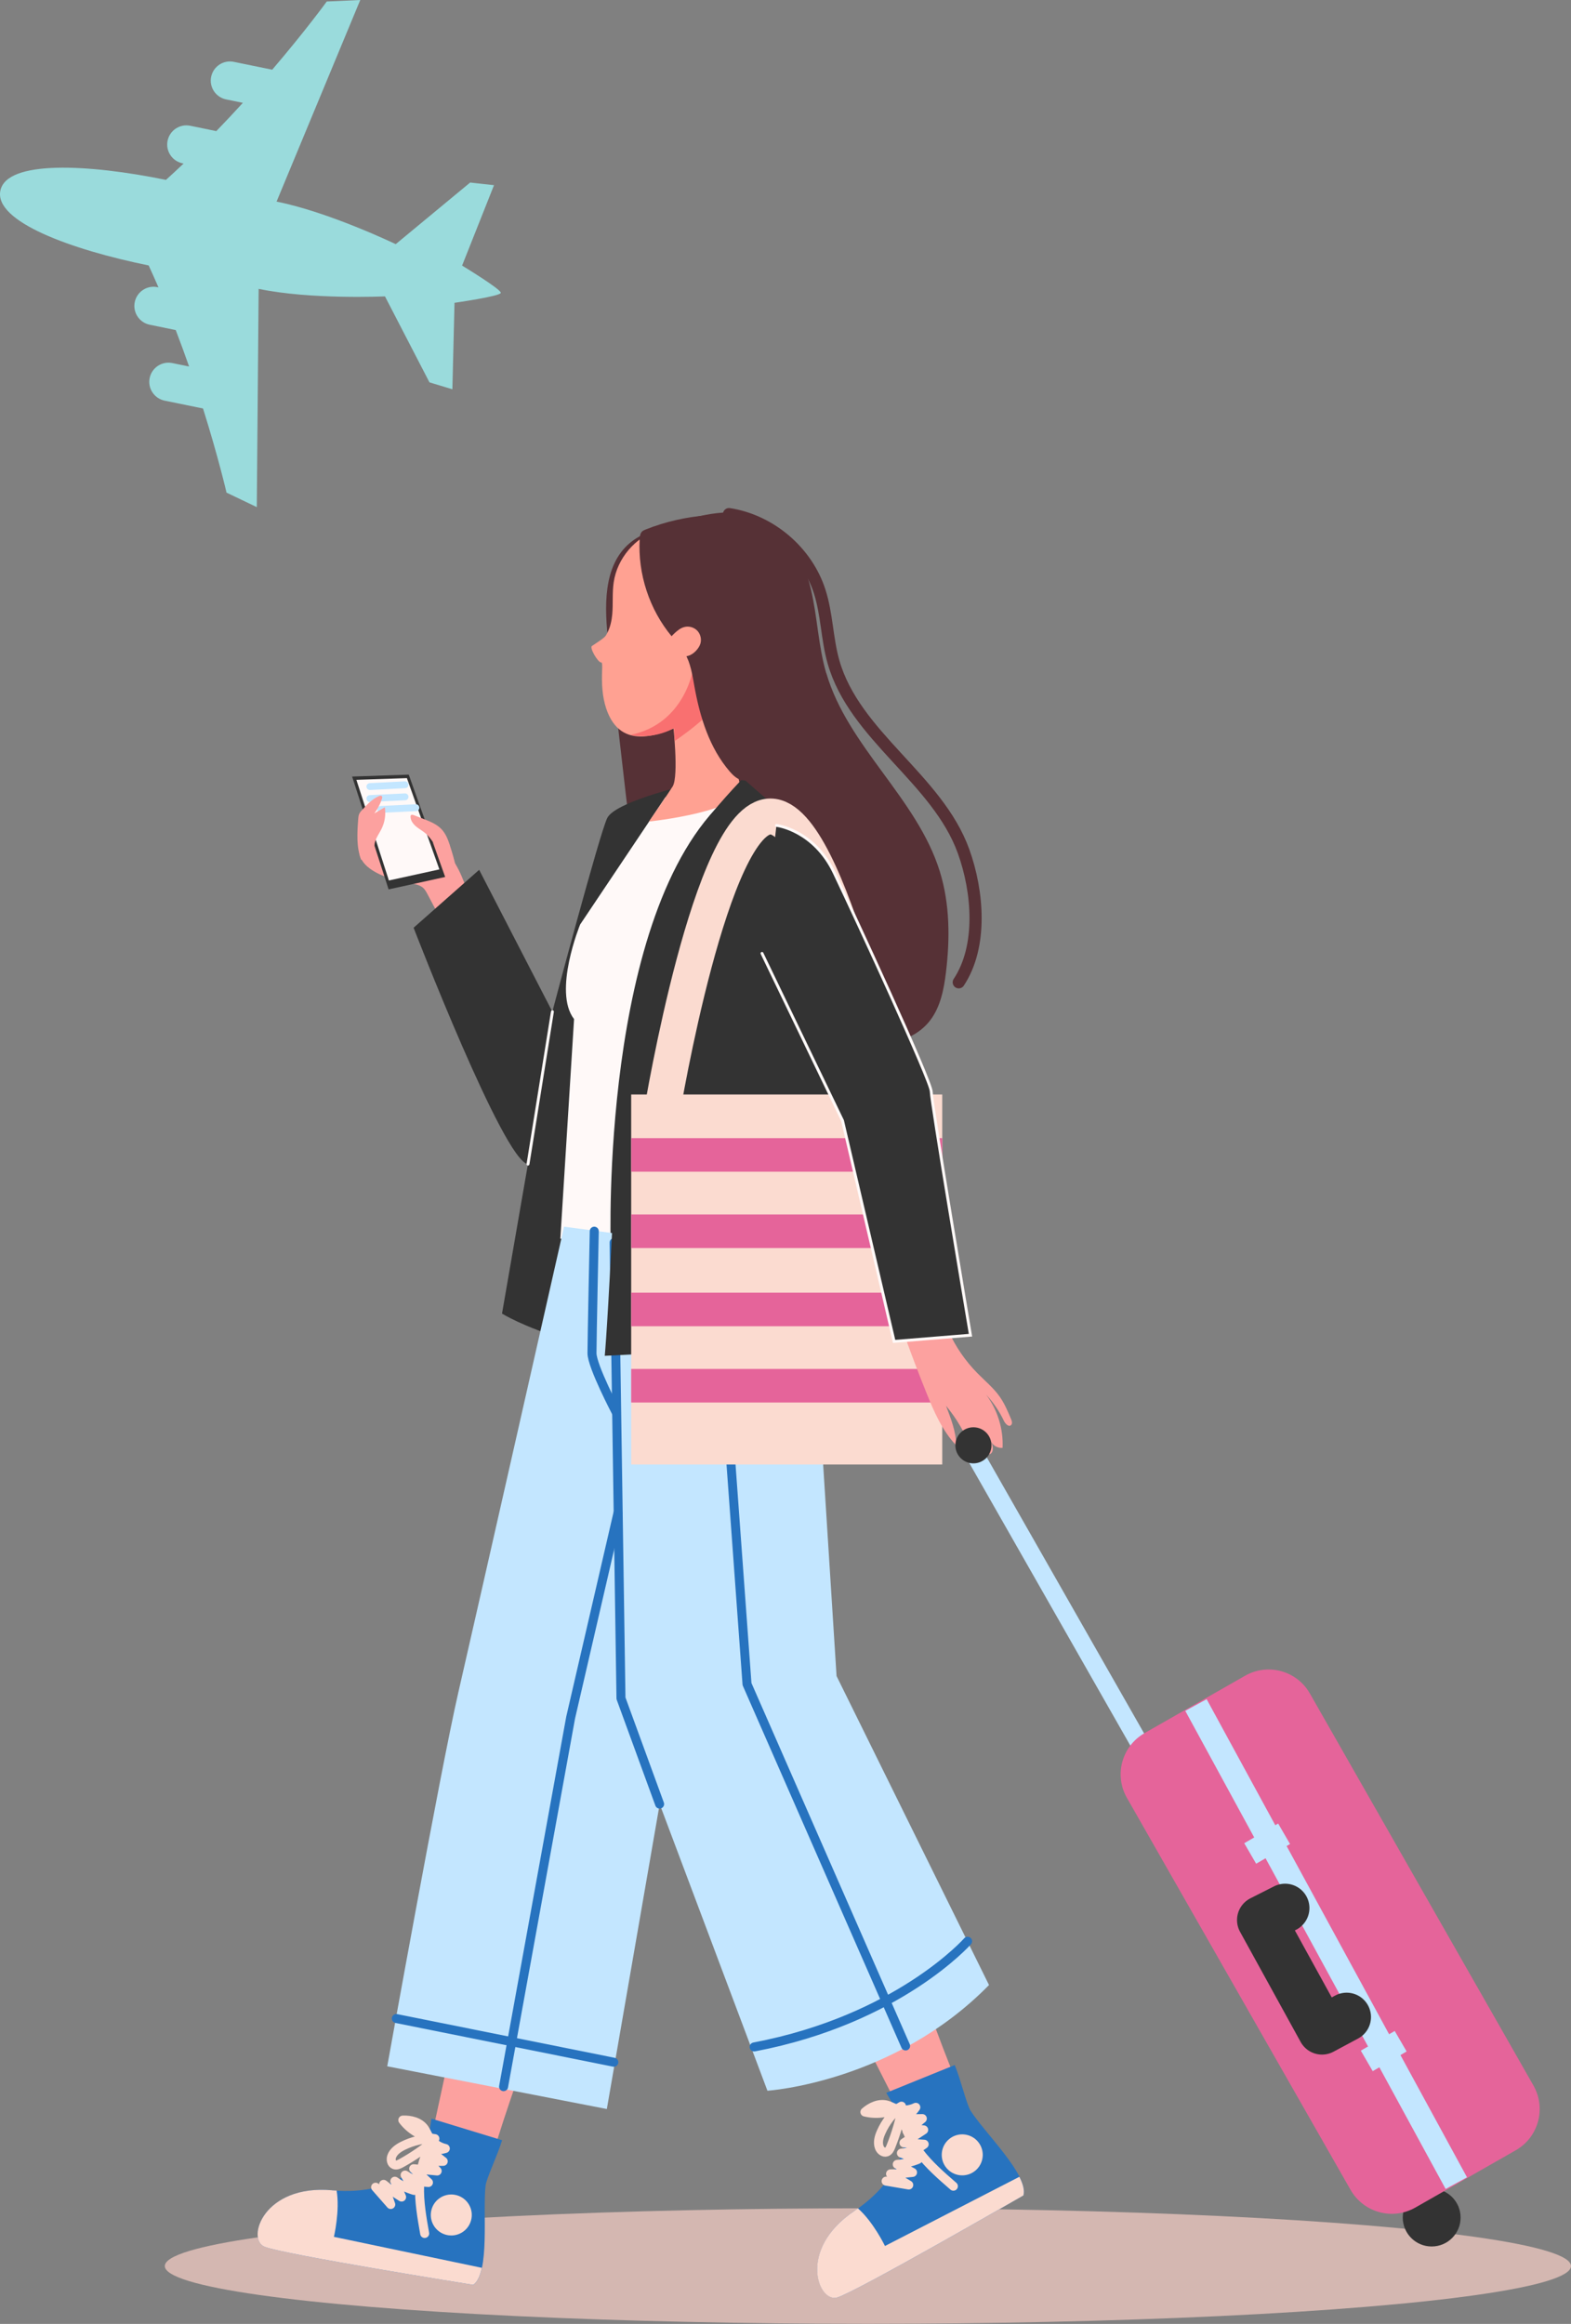 <?xml version="1.0" encoding="UTF-8"?>
<svg xmlns="http://www.w3.org/2000/svg" width="220" height="325.41" viewBox="0 0 220 325.41">
  <rect x="0" y="0" width="220" height="325.41" fill="#808080" stroke="none"/>
  <defs>
    <style>
      .cls-1 {
        stroke: #563136;
        stroke-width: 1.7px;
      }

      .cls-1, .cls-2, .cls-3, .cls-4, .cls-5, .cls-6, .cls-7 {
        fill: none;
      }

      .cls-1, .cls-3, .cls-5, .cls-6, .cls-7 {
        stroke-linecap: round;
        stroke-linejoin: round;
      }

      .cls-8 {
        fill: #f97070;
      }

      .cls-8, .cls-9, .cls-10, .cls-11, .cls-12, .cls-13, .cls-14, .cls-15, .cls-16, .cls-17, .cls-18, .cls-19 {
        stroke-width: 0px;
      }

      .cls-2 {
        stroke-width: 5.03px;
      }

      .cls-2, .cls-4 {
        stroke-miterlimit: 10;
      }

      .cls-2, .cls-5 {
        stroke: #fbdbd0;
      }

      .cls-9 {
        fill: #c3e6ff;
      }

      .cls-3 {
        stroke: #2773bf;
      }

      .cls-3, .cls-5 {
        stroke-width: 1.26px;
      }

      .cls-4 {
        stroke-width: 3.41px;
      }

      .cls-4, .cls-6 {
        stroke: #c3e6ff;
      }

      .cls-10 {
        fill: #d4b7b1;
      }

      .cls-11 {
        fill: #9adbdc;
      }

      .cls-6 {
        stroke-width: .96px;
      }

      .cls-12 {
        fill: #fca19f;
      }

      .cls-13 {
        fill: #e5649a;
      }

      .cls-14 {
        fill: #333;
      }

      .cls-15 {
        fill: #ffa192;
      }

      .cls-7 {
        stroke: #333;
        stroke-width: 6.82px;
      }

      .cls-16 {
        fill: #fff9f8;
      }

      .cls-17 {
        fill: #563136;
      }

      .cls-18 {
        fill: #fbdbd0;
      }

      .cls-19 {
        fill: #2773bf;
      }
    </style>
  </defs>
  <path class="cls-11" d="M55.42,34.19s-9.35-4.5-16.69-5.96L50.45,0l-4.69.21s-2.92,4.03-7.64,9.55l-5.38-1.1c-1.45-.3-2.87.64-3.17,2.09s.64,2.87,2.09,3.17l2.35.48c-1.18,1.29-2.42,2.62-3.72,3.96l-3.65-.75c-1.45-.3-2.87.64-3.17,2.09-.3,1.45.64,2.87,2.09,3.17l.15.03c-.81.77-1.63,1.53-2.47,2.29C12.4,22.97.93,22.38.05,26.7s9.9,8.26,20.77,10.47c.47,1.02.93,2.05,1.37,3.07l-.15-.03c-1.45-.3-2.87.64-3.17,2.09-.3,1.45.64,2.87,2.09,3.17l3.65.75c.67,1.74,1.29,3.45,1.87,5.1l-2.35-.48c-1.45-.3-2.87.64-3.17,2.09s.64,2.87,2.09,3.17l5.38,1.1c2.18,6.93,3.29,11.78,3.29,11.78l4.24,2.03.26-30.56c7.32,1.53,17.69,1.05,17.69,1.05l6.23,12.04,3.21.97.3-12.11s6.39-.91,6.48-1.39-5.42-3.82-5.42-3.82l4.47-11.26-3.34-.37-10.44,8.64Z"/>
  <g>
    <ellipse class="cls-10" cx="121.54" cy="317.31" rx="98.46" ry="8.09"/>
    <g>
      <path class="cls-17" d="M115.71,94.24c3,10.3,12.73,17.54,15.9,27.79,1.41,4.54,1.43,9.41.86,14.13-.29,2.36-.76,4.8-2.19,6.69-2.32,3.07-6.82,3.95-10.48,2.75-3.66-1.2-6.54-4.12-8.59-7.39-2.04-3.27-3.37-6.92-4.89-10.46-.79-1.83-1.75-3.76-3.52-4.69-3.33-1.75-7.82.9-11.05-1.03-1.21-.72-2-1.99-2.54-3.29-.97-2.33-1.27-4.88-1.56-7.38-.82-7.11-1.64-14.22-2.45-21.33-.57-4.95-.81-10.8,3.01-14,1.5-1.26,3.41-1.88,5.26-2.48,4.45-1.44,9.47-2.84,13.64-.72,3.56,1.8,5.53,5.76,6.44,9.65.92,3.89,1.03,7.94,2.15,11.78Z"/>
      <g>
        <path class="cls-12" d="M59.52,302.41c.21-.24.32-.4.32-.4l3.74-17.3,9.72,4.06s-3.5,9.75-4.85,14.97c-2.82-.89-5.98-1.23-8.93-1.33Z"/>
        <path class="cls-19" d="M46.5,306.71c9.61.85,13.1-4.7,13.1-4.7l.82-5.34,9.89,3.02c-.64,2.14-2.19,5.32-2.31,6.37-.43,3.63.64,12.17-1.71,13.88,0,0-26.69-4.27-29.25-5.34-2.56-1.07-.14-8.75,9.47-7.9Z"/>
        <path class="cls-18" d="M46.49,306.71c.22.02.43.02.65.03.48,2.84-.38,6.48-.38,6.48l20.72,4.34c-.24,1.1-.61,1.96-1.2,2.38,0,0-26.69-4.27-29.25-5.34-2.56-1.07-.14-8.75,9.47-7.9Z"/>
        <circle class="cls-18" cx="63.19" cy="310.14" r="2.87" transform="translate(-253.06 322.84) rotate(-80.78)"/>
        <path class="cls-5" d="M52.6,306.27c.71.81,1.41,1.61,2.12,2.42-.33-.94-.66-1.88-1-2.82.8.64,1.64,1.24,2.52,1.78-.32-.74-.63-1.48-.95-2.22.83.57,1.74,1,2.7,1.29-.42-.72-.84-1.43-1.26-2.15.97.63,2.11.99,3.27,1.04-.69-.64-1.38-1.29-2.07-1.93,1.1.11,2.19.22,3.29.32-.54-.58-1.2-1.03-1.93-1.33.93,0,1.85-.01,2.78-.02-.7-.57-1.45-1.09-2.23-1.55.85,0,1.71,0,2.52-.25-.96-.21-1.82-.83-2.32-1.67-.22-.38-.38-.79-.64-1.15-.66-.9-1.88-1.21-2.99-1.16,1.07,1.42,2.73,2.38,4.49,2.6-1.56-.04-3.12.32-4.51,1.02-.65.33-1.3.79-1.54,1.48-.15.42-.05,1,.37,1.15.31.12.65-.04.94-.2,1.64-.9,3.19-1.97,4.63-3.17-1.38,1.77-1.96,4.06-2.03,6.31-.08,2.24.32,4.47.71,6.69"/>
      </g>
      <g>
        <path class="cls-12" d="M127.03,298.06c0-.32,0-.51,0-.51l-8-15.78,10.1-2.97s3.43,9.78,5.67,14.67c-2.75,1.08-5.42,2.81-7.77,4.6Z"/>
        <path class="cls-19" d="M119.63,309.61c8-5.39,7.21-11.9,7.21-11.9l-2.73-4.66,9.59-3.89c.85,2.07,1.66,5.51,2.22,6.4,1.96,3.09,8.17,9.04,7.42,11.85,0,0-23.41,13.51-26.07,14.29-2.66.79-5.63-6.71,2.37-12.1Z"/>
        <path class="cls-18" d="M119.62,309.61c.19-.13.35-.26.52-.38,2.17,1.9,3.79,5.27,3.79,5.27l18.82-9.69c.51,1,.76,1.9.57,2.61,0,0-23.41,13.51-26.07,14.29-2.66.79-5.63-6.71,2.37-12.1Z"/>
        <path class="cls-18" d="M132.52,303.55c-1-1.23-.81-3.04.42-4.04,1.23-1,3.04-.81,4.04.42,1,1.23.81,3.04-.42,4.04-1.23,1-3.04.81-4.04-.42Z"/>
        <path class="cls-5" d="M124.09,305.42c1.06.18,2.11.36,3.17.54-.85-.52-1.7-1.04-2.55-1.56,1.03,0,2.06-.08,3.08-.2-.71-.38-1.43-.75-2.14-1.13,1-.08,1.98-.32,2.91-.7-.78-.29-1.56-.58-2.33-.87,1.15-.12,2.27-.56,3.19-1.25-.94-.06-1.89-.13-2.83-.19.92-.61,1.84-1.21,2.76-1.82-.78-.11-1.58-.04-2.34.19.72-.59,1.43-1.18,2.15-1.77-.91,0-1.81.06-2.71.2.66-.53,1.33-1.08,1.8-1.78-.88.44-1.94.51-2.86.17-.41-.15-.79-.38-1.22-.49-1.08-.28-2.22.25-3.05.98,1.72.43,3.62.13,5.12-.82-1.23.95-2.22,2.21-2.85,3.64-.3.67-.51,1.43-.26,2.12.15.42.59.8,1.02.66.31-.11.48-.44.6-.75.7-1.74,1.24-3.54,1.6-5.38.05,2.24,1.04,4.39,2.4,6.18,1.36,1.79,3.07,3.27,4.76,4.74"/>
      </g>
      <path class="cls-12" d="M51.06,117.61c-.3.42-.6.86-.7,1.36-.19,1.03.56,2.01,1.4,2.63,1.73,1.28,3.92,1.7,6.02,2.13.53.11,1.08.24,1.48.6.26.24.43.56.6.87.57,1.07,1.13,2.15,1.7,3.22,1.69-.26,3.25-1.26,4.18-2.69-.85-2.64-1.82-5.45-4.04-7.11-.77-.58-1.66-.98-2.54-1.38-1.72-.78-3.43-1.56-5.14-2.34-.26-.12-.55-.23-.81-.13-.18.07-.31.24-.43.41-.57.81-1.15,1.62-1.72,2.42Z"/>
      <path class="cls-14" d="M94.86,110.27s-8.75,2.14-9.82,4.27c-1.07,2.14-7.69,27.12-7.69,27.12l-10.25-19.86-9.18,8.11s12.6,32.67,16.01,33.1l-3.63,20.93s11.96,7.47,33.95,6.19c21.99-1.28,13.05-2.87,13.05-2.87,0,0,2.42-66.78-6.55-72.54-8.97-5.77-10.55-5.3-10.55-5.3l-5.34.85Z"/>
      <path class="cls-16" d="M93.17,111.65l-11.93,17.81s-3.84,9.39-.85,13.24l-1.92,30.75,7.05.64s-1.49-46.33,16.23-62.35l-8.57-.09Z"/>
      <path class="cls-15" d="M94.24,101.2s.85,7.43-.04,8.92c-.39.65-3.32,4.92-3.32,4.92,0,0,13.9-1.48,12.81-4.99-1.09-3.53-1.21-12.54-1.21-12.54l-8.24,3.69Z"/>
      <path class="cls-9" d="M78.99,171.76s-12.24,54.09-14.8,65.2c-2.56,11.1-9.96,52.38-9.96,52.38l30.75,5.98,7.4-42.7,15.09,40.14s17.65-1.14,31.03-14.8l-21.35-43.27-3.7-58.36-34.45-4.56Z"/>
      <polyline class="cls-3" points="92.37 252.62 86.96 237.81 86 174"/>
      <polyline class="cls-3" points="100.52 179.66 104.61 235.82 126.82 286.49"/>
      <path class="cls-14" d="M104.04,108.99s-4.27,4.41-6.26,7.4c-1.99,2.99-10.96,32.31-11.81,50.68s-1.28,22.78-1.28,22.78l14.09-.71-5.98-52.67,14.66-24.48-3.42-2.99Z"/>
      <rect class="cls-18" x="88.38" y="153.26" width="43.56" height="51.81" transform="translate(220.33 358.33) rotate(-180)"/>
      <rect class="cls-13" x="88.38" y="159.38" width="43.56" height="4.7" transform="translate(220.33 323.45) rotate(-180)"/>
      <rect class="cls-13" x="88.38" y="170.05" width="43.56" height="4.7" transform="translate(220.33 344.81) rotate(-180)"/>
      <rect class="cls-13" x="88.38" y="181.02" width="43.56" height="4.7" transform="translate(220.33 366.73) rotate(-180)"/>
      <rect class="cls-13" x="88.38" y="191.69" width="43.56" height="4.7" transform="translate(220.33 388.08) rotate(-180)"/>
      <path class="cls-2" d="M92.73,155.54s6.83-41.21,15.16-41.21,16.65,41.21,16.65,41.21"/>
      <path class="cls-12" d="M126.77,187.27c.93,2.58,1.91,5.14,2.93,7.68,1.07,2.67,2.24,5.39,4.23,7.47-.05-1.93-.76-3.77-1.45-5.57,1.48,1.78,2.66,3.8,3.51,5.95.2.52.45,1.1.97,1.29.53.18,1.19-.54.77-.9-.05.54.88.65,1.16.2.29-.46.1-1.06-.13-1.55.3.59.98.97,1.64.9.12-2.64-.7-5.32-2.29-7.43,1,1.08,1.84,2.31,2.47,3.64.2.41.66.91,1,.61.23-.2.13-.56.01-.84-.45-1.08-.91-2.17-1.58-3.13-.88-1.25-2.08-2.23-3.15-3.32-1.66-1.69-3.03-3.67-4.01-5.83-1.29,0-2.35-.41-3.64-.41-.82,0-2.7.46-2.43,1.23Z"/>
      <path class="cls-16" d="M73.94,163.21c.1,0,.18-.07.2-.17l3.42-21.35c.02-.11-.06-.21-.17-.23-.1-.02-.21.06-.23.17l-3.42,21.35c-.02.11.06.21.17.23.01,0,.02,0,.03,0Z"/>
      <path class="cls-3" d="M86.32,197.81s-3.42-6.51-3.42-8.33.32-17.08.32-17.08"/>
      <polyline class="cls-3" points="86.53 211.9 79.91 240.52 70.52 292.19"/>
      <path class="cls-3" d="M135.5,271.83s-9.68,10.96-29.89,14.8"/>
      <line class="cls-3" x1="55.5" y1="282.65" x2="85.96" y2="288.77"/>
      <polygon class="cls-14" points="54.42 124.54 49.31 108.74 57.24 108.47 62.34 122.8 54.42 124.54"/>
      <polygon class="cls-16" points="54.46 123.29 49.91 109.2 56.98 108.96 61.53 121.74 54.46 123.29"/>
      <line class="cls-6" x1="56.72" y1="109.89" x2="51.8" y2="110.14"/>
      <line class="cls-6" x1="56.72" y1="111.58" x2="51.8" y2="111.82"/>
      <line class="cls-6" x1="58.24" y1="113.1" x2="53.32" y2="113.34"/>
      <path class="cls-12" d="M63.01,118.39c-.27-.82-.59-1.66-1.19-2.29-.64-.67-1.53-1.04-2.39-1.38-.5-.2-.99-.39-1.49-.58-.13-.05-.31-.09-.4.02-.04.05-.05.12-.05.19,0,.55.37,1.04.79,1.39s.92.61,1.33.97c.47.41.82.93,1.2,1.43.86,1.14,1.87,2.18,2.99,3.07-.22-.95-.49-1.89-.8-2.82Z"/>
      <path class="cls-12" d="M52.42,113.9c.49-.29.98-.57,1.47-.86.16,1.03,0,2.11-.47,3.04-.41.82-1.06,1.62-.97,2.54.05.49.3,1.02.02,1.43-.19.28-.56.36-.9.35-.34,0-.67-.08-1-.02-.68-1.78-.55-3.76-.41-5.66.02-.25.04-.51.14-.74.1-.22.26-.41.43-.58.68-.74,1.39-1.51,2.31-1.91.14-.06.33-.11.43,0,.09.1.06.26.01.39-.24.72-.6,1.41-1.06,2.02Z"/>
      <g>
        <circle class="cls-14" cx="200.49" cy="310.52" r="4.05"/>
        <rect class="cls-9" x="146.86" y="199.5" width="2.52" height="49.1" transform="translate(387.75 345.36) rotate(150.32)"/>
        <path class="cls-13" d="M160.3,242.67l14.06-8.02c3.19-1.82,7.25-.71,9.07,2.48l28.31,49.63,3,5.27c1.82,3.19.71,7.25-2.48,9.07l-14.06,8.02c-3.19,1.82-7.25.71-9.07-2.48l-31.32-54.89c-1.82-3.19-.71-7.25,2.48-9.07Z"/>
        <line class="cls-4" x1="167.48" y1="238.75" x2="203.94" y2="305.7"/>
        <rect class="cls-9" x="175.76" y="255.4" width="3.32" height="5.49" transform="translate(43.29 541.21) rotate(-120.14)"/>
        <rect class="cls-9" x="192.09" y="284.44" width="3.32" height="5.49" transform="translate(42.7 598.96) rotate(-120.14)"/>
        <polyline class="cls-7" points="179.96 267.18 176.64 268.86 185.13 284.29 188.58 282.44"/>
        <path class="cls-14" d="M133.79,202.31c.04-1.4,1.21-2.49,2.6-2.45,1.4.04,2.49,1.21,2.45,2.6-.04,1.4-1.21,2.49-2.6,2.45-1.4-.04-2.49-1.21-2.45-2.6Z"/>
      </g>
      <g>
        <path class="cls-14" d="M108.73,115.58s5.2.58,8.09,6.65c2.89,6.07,13.58,29.19,13.58,30.64s5.49,34.1,5.49,34.1l-10.69.87-7.23-30.92-11.27-23.41"/>
        <path class="cls-16" d="M125.05,188.05l11.09-.9-.04-.22c-.05-.33-5.49-32.66-5.49-34.07,0-1.57-11.3-25.88-13.6-30.72-2.9-6.1-8.2-6.76-8.25-6.76-.13-.02-.21.07-.22.18-.01.11.07.21.18.22.05,0,5.13.64,7.93,6.53,3.38,7.09,13.56,29.22,13.56,30.55,0,1.4,4.94,30.84,5.46,33.92l-10.3.84-7.19-30.76-11.29-23.45c-.05-.1-.17-.14-.27-.09-.1.05-.14.17-.09.27l11.27,23.41,7.25,31.05Z"/>
      </g>
      <g>
        <path class="cls-15" d="M110.6,89.52c1.08-2.58,1.49-5.41.94-8.46-1.73-9.55-11.99-9.23-19.39-6.85-3.21,1.03-5.72,3.99-6.21,7.33-.22,1.47-.07,2.98-.2,4.46-.08.91-.28,1.83-.71,2.65-.26.5-.19.53-2.14,1.81-.37.24.87,2.36,1.3,2.3.17-.02.15.63.13,1.05-.08,1.82,0,3.67.57,5.4,2.05,6.13,7.69,3.82,12.42,1.42,5.32-2.7,11-5.6,13.3-11.11Z"/>
        <path class="cls-8" d="M88.31,102.91s2.96.75,6.07-.95l.11,1.79s5.41-3.48,7.95-7.56l-5.34-2.7s-1.07,7.83-8.78,9.41Z"/>
        <path class="cls-17" d="M110.71,108.26c.46-.24.6-.85.5-1.36s-.39-.95-.62-1.41c-1.17-2.39-.64-5.27.28-7.78.91-2.51,2.19-4.93,2.46-7.59.16-1.55-.03-3.12-.23-4.67-.19-1.49-.37-2.99-.6-4.47-.16-1.05-.35-2.1-.75-3.09-.94-2.3-3.03-4.02-5.36-4.9-2.33-.89-4.88-1.02-7.36-.83-2.95.23-5.86.89-8.6,1.98-.18.07-.37.15-.51.28-.27.26-.32.68-.34,1.05-.28,4.9,1.36,9.89,4.5,13.66.62.75,1.31,1.46,1.8,2.3.84,1.42,1.08,3.1,1.37,4.72.77,4.27,2.1,8.59,4.94,11.88.52.6,1.15,1.19,1.94,1.25.45.03.89-.12,1.33-.26,1.42-.43,2.9-.65,4.38-.65.3,0,.62,0,.89-.13Z"/>
        <path class="cls-15" d="M98.05,90.22c-.1.29-.28.55-.47.78-.51.61-1.32,1.08-2.08.85-.48-.15-.84-.57-1.04-1.03-.2-.46-.45-.58-.48-1.08,0-.13-.07-.41-.02-.52.04-.11.37-.43.46-.51.41-.39.87-.77,1.42-.91.65-.17,1.39.05,1.84.55.45.5.6,1.25.37,1.88Z"/>
      </g>
      <path class="cls-1" d="M102.09,71.99c5.79.89,10.9,5.24,12.69,10.82,1.03,3.19,1.02,6.62,1.93,9.84,2.94,10.42,14.54,16.36,18.22,26.54,2.05,5.68,2.67,13.32-.67,18.36"/>
    </g>
  </g>
</svg>